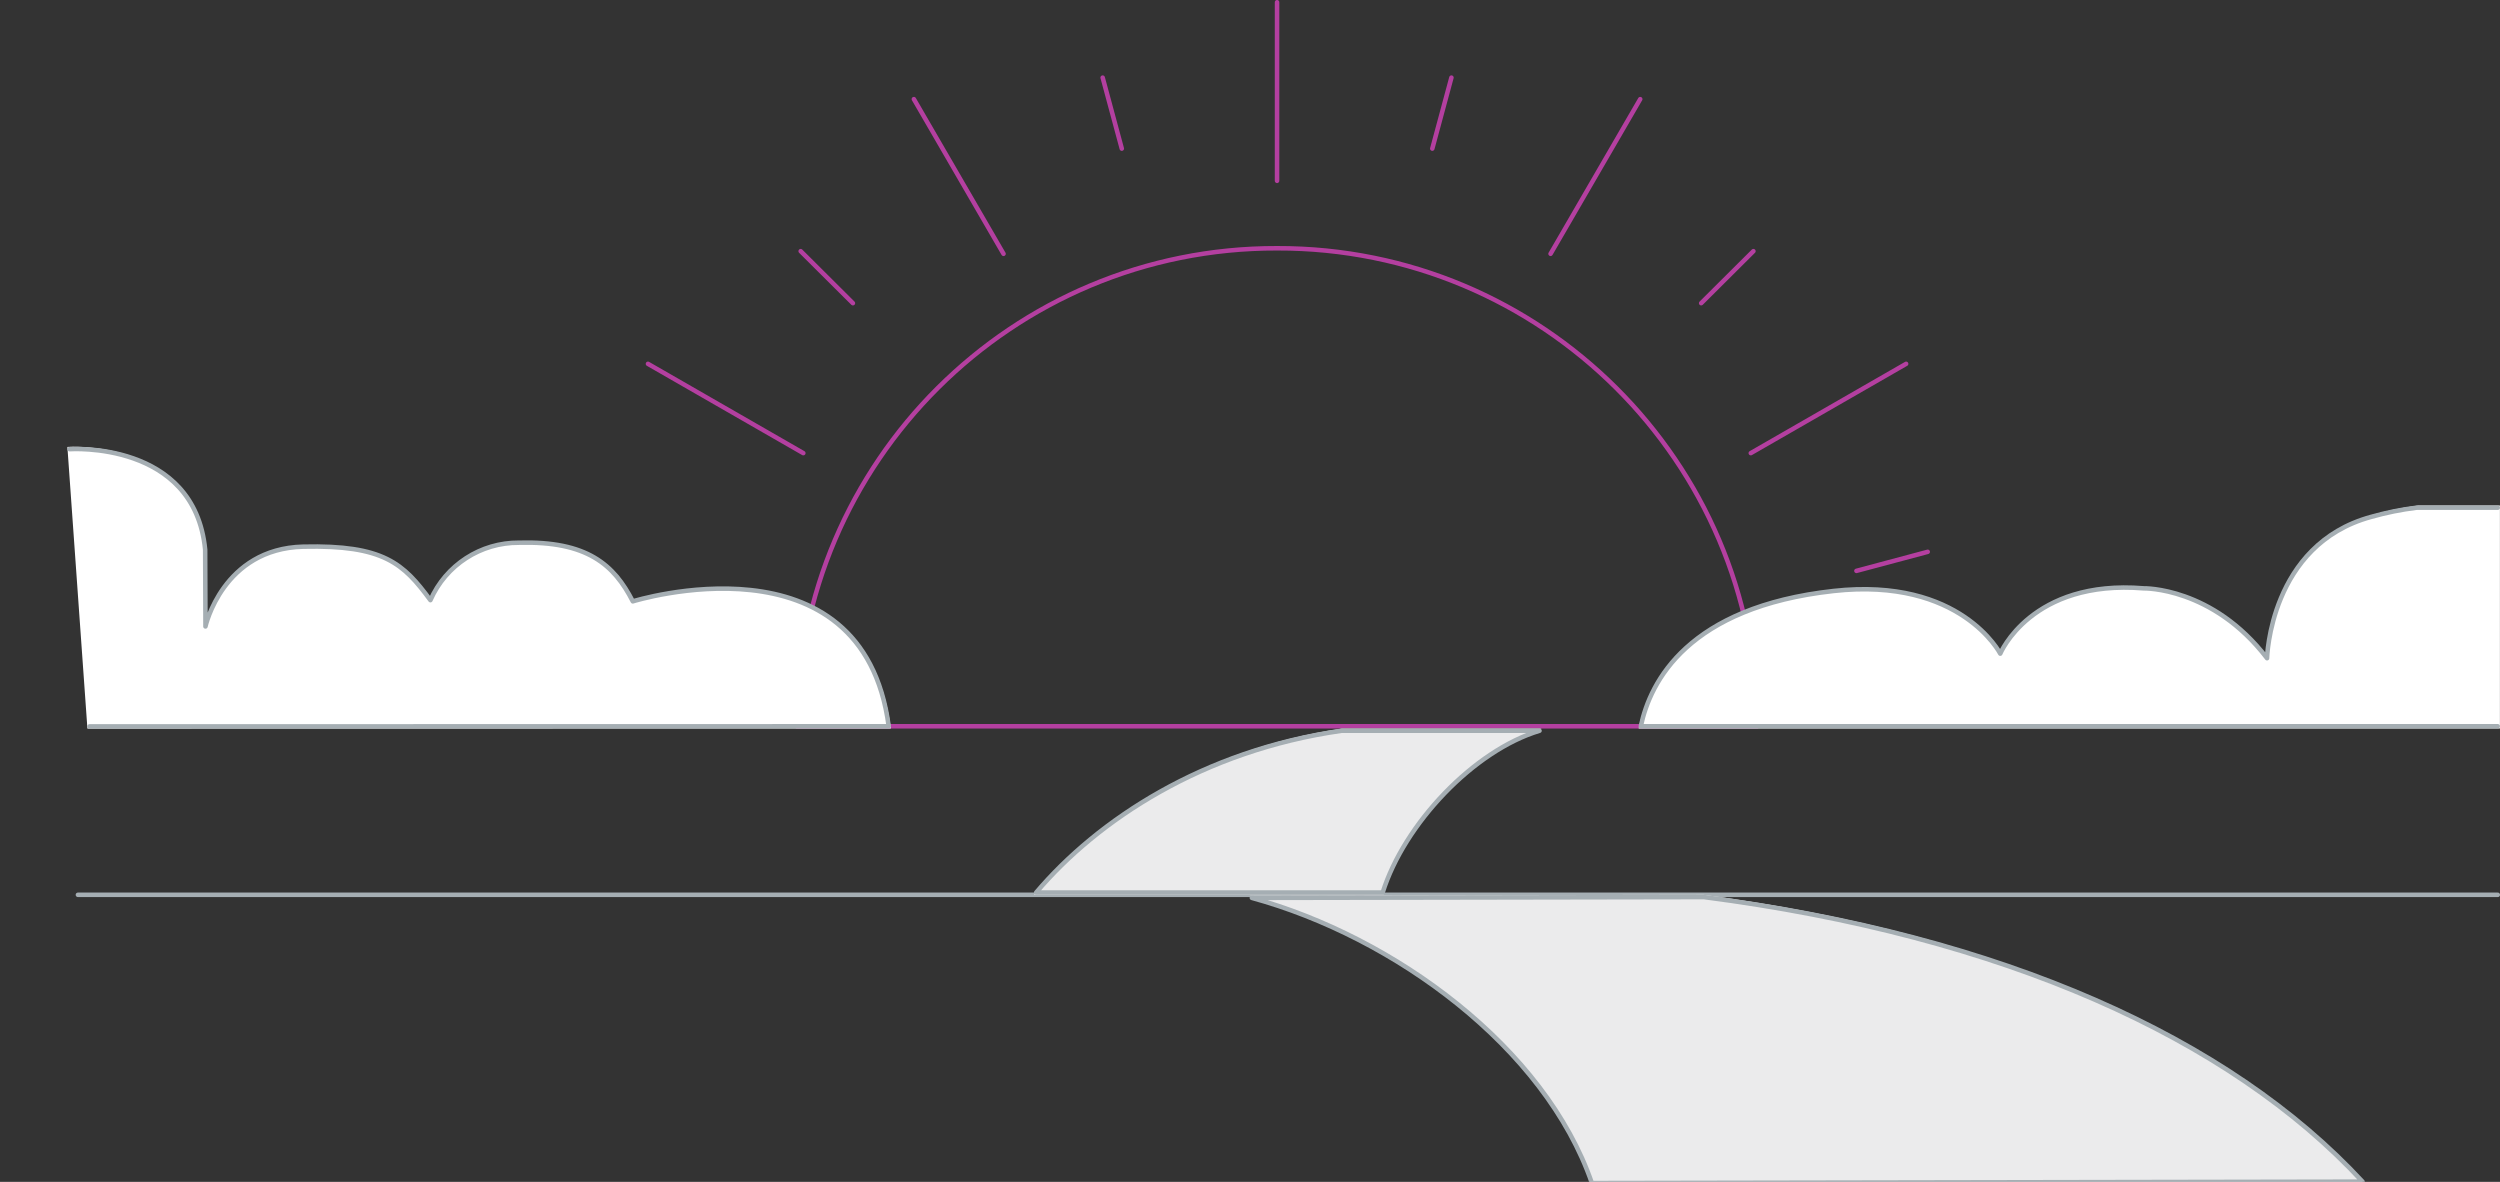 <?xml version="1.0" encoding="utf-8"?>
<!-- Generator: Adobe Illustrator 25.3.1, SVG Export Plug-In . SVG Version: 6.00 Build 0)  -->
<svg version="1.1" id="Layer_1" xmlns="http://www.w3.org/2000/svg" xmlns:xlink="http://www.w3.org/1999/xlink" x="0px" y="0px"
	 width="334.62px" height="158.19px" viewBox="0 0 334.62 158.19" enable-background="new 0 0 334.62 158.19" xml:space="preserve">
<rect x="0" y="0" width="334.62" height="158.19" fill="#333333" stroke="none"/>
<path id="sun" fill="none" stroke="#B43FA0" stroke-width="0.605" stroke-linecap="round" stroke-linejoin="round" d="M170.93,33.23
	c-35.41-0.08-64.18,28.56-64.26,63.98c0,0,0,0,0,0h128.52C235.11,61.8,206.34,33.15,170.93,33.23z M248.48,76.41l9.54-2.55
	 M234.34,60.65l20.79-11.95 M227.7,40.58l6.99-6.96 M207.54,33.97l12-20.7 M191.71,19.89l2.56-9.5 M170.93,24.2V0.3 M150.15,19.89
	l-2.56-9.5 M134.32,33.97l-12-20.7 M114.16,40.58l-6.99-6.96 M107.52,60.65L86.73,48.7"/>
<path id="Path_3230" fill="#FFFFFF" d="M11.7,97.52l107.54-0.02c-3.49-26.72-34.43-16.99-34.43-16.99
	c-2.52-4.99-6.14-8.23-15.31-7.97c-5.18-0.02-9.87,3.06-11.92,7.82c-3.63-4.99-6.28-7.53-17.11-7.27
	c-10.84,0.26-13.16,10.84-13.16,10.84l-0.04-10.45C25.83,58.62,9.02,59.82,9.02,59.82"/>
<path id="Path_3231" fill="none" stroke="#A5AEB3" stroke-width="0.605" stroke-linecap="round" stroke-linejoin="round" d="
	M11.98,97.23l106.97-0.02C115.48,70.9,84.7,80.49,84.7,80.49c-2.51-4.91-6.11-8.1-15.23-7.85c-5.13-0.04-9.8,2.99-11.86,7.69
	c-3.61-4.91-6.25-7.41-17.02-7.16C29.81,73.43,27.5,83.85,27.5,83.85l-0.04-10.29C26.03,58.93,9.31,60.12,9.31,60.12"/>
<path id="Path_3232" fill="#FFFFFF" d="M334.61,67.66h-10.9c-2.08,0.26-4.14,0.68-6.16,1.26c-13.62,3.77-13.98,19.3-13.98,19.3
	c-7.35-9.76-16.58-9.55-16.58-9.55c-15.16-1.26-19.31,8.91-19.31,8.91s-5.28-10.48-22.41-8.56c-19.57,2.2-24.67,12.32-25.94,18.48
	h115.28"/>
<path id="Path_3233" fill="none" stroke="#A5AEB3" stroke-width="0.605" stroke-linecap="round" stroke-linejoin="round" d="
	M334.32,67.95h-10.84c-2.07,0.25-4.12,0.67-6.13,1.24c-13.55,3.7-13.91,18.91-13.91,18.91c-7.31-9.56-16.5-9.35-16.5-9.35
	c-15.08-1.24-19.21,8.74-19.21,8.74s-5.25-10.28-22.3-8.39c-19.46,2.15-24.54,12.08-25.81,18.11h114.69"/>
<path id="Path_3234" fill="none" stroke="#9A9696" stroke-width="0.605" stroke-linecap="round" stroke-linejoin="round" d="
	M0.3,256.88h334.02"/>
<path id="Path_3235" fill="none" stroke="#A5AEB3" stroke-width="0.605" stroke-linecap="round" stroke-linejoin="round" d="
	M10.43,119.77h323.89"/>
<path id="Path_3236" fill="#EBEBEC" d="M217.29,257.17c12.2-43.81,39.15-85.97,76.33-98.58H186.26
	C115.2,171.2,62.01,187.87,13.13,257.17H217.29z"/>
<path id="Path_3237" fill="none" stroke="#9A9696" stroke-width="0.605" stroke-linecap="round" stroke-linejoin="round" d="
	M217.16,256.87c12.17-43.55,39.07-85.46,76.17-97.99H186.19c-70.91,12.54-123.99,29.1-172.77,97.99H217.16z"/>
<path id="Path_3238" fill="#EBEBEC" d="M316.52,158.45c-17.9-19.58-48.43-33.43-88.51-38.68l-60.74,0.11
	c19.11,5.29,39.39,20.27,45.7,38.75L316.52,158.45z"/>
<path id="Path_3239" fill="none" stroke="#A5AEB3" stroke-width="0.605" stroke-linecap="round" stroke-linejoin="round" d="
	M316.22,158.16c-17.83-19.29-48.24-32.92-88.16-38.09l-60.5,0.11c19.03,5.21,39.23,19.97,45.51,38.17L316.22,158.16z"/>
<path id="Path_3240" fill="#EBEBEC" d="M138.4,119.75c8.32-9.99,22.54-19.52,41.22-22.23h26.73c-8.87,2.71-18.27,12.81-21.18,22.23
	H138.4z"/>
<path id="Path_3241" fill="none" stroke="#A5AEB3" stroke-width="0.605" stroke-linecap="round" stroke-linejoin="round" d="
	M138.69,119.46c8.25-9.73,22.34-19.01,40.87-21.65h26.5c-8.79,2.64-18.11,12.47-20.99,21.65H138.69z"/>
<path id="Path_3242" fill="none" stroke="#9A9696" stroke-width="0.605" stroke-linecap="round" stroke-linejoin="round" d="
	M10.43,158.52h323.89"/>
<g>
</g>
<g>
</g>
<g>
</g>
<g>
</g>
<g>
</g>
<g>
</g>
</svg>
